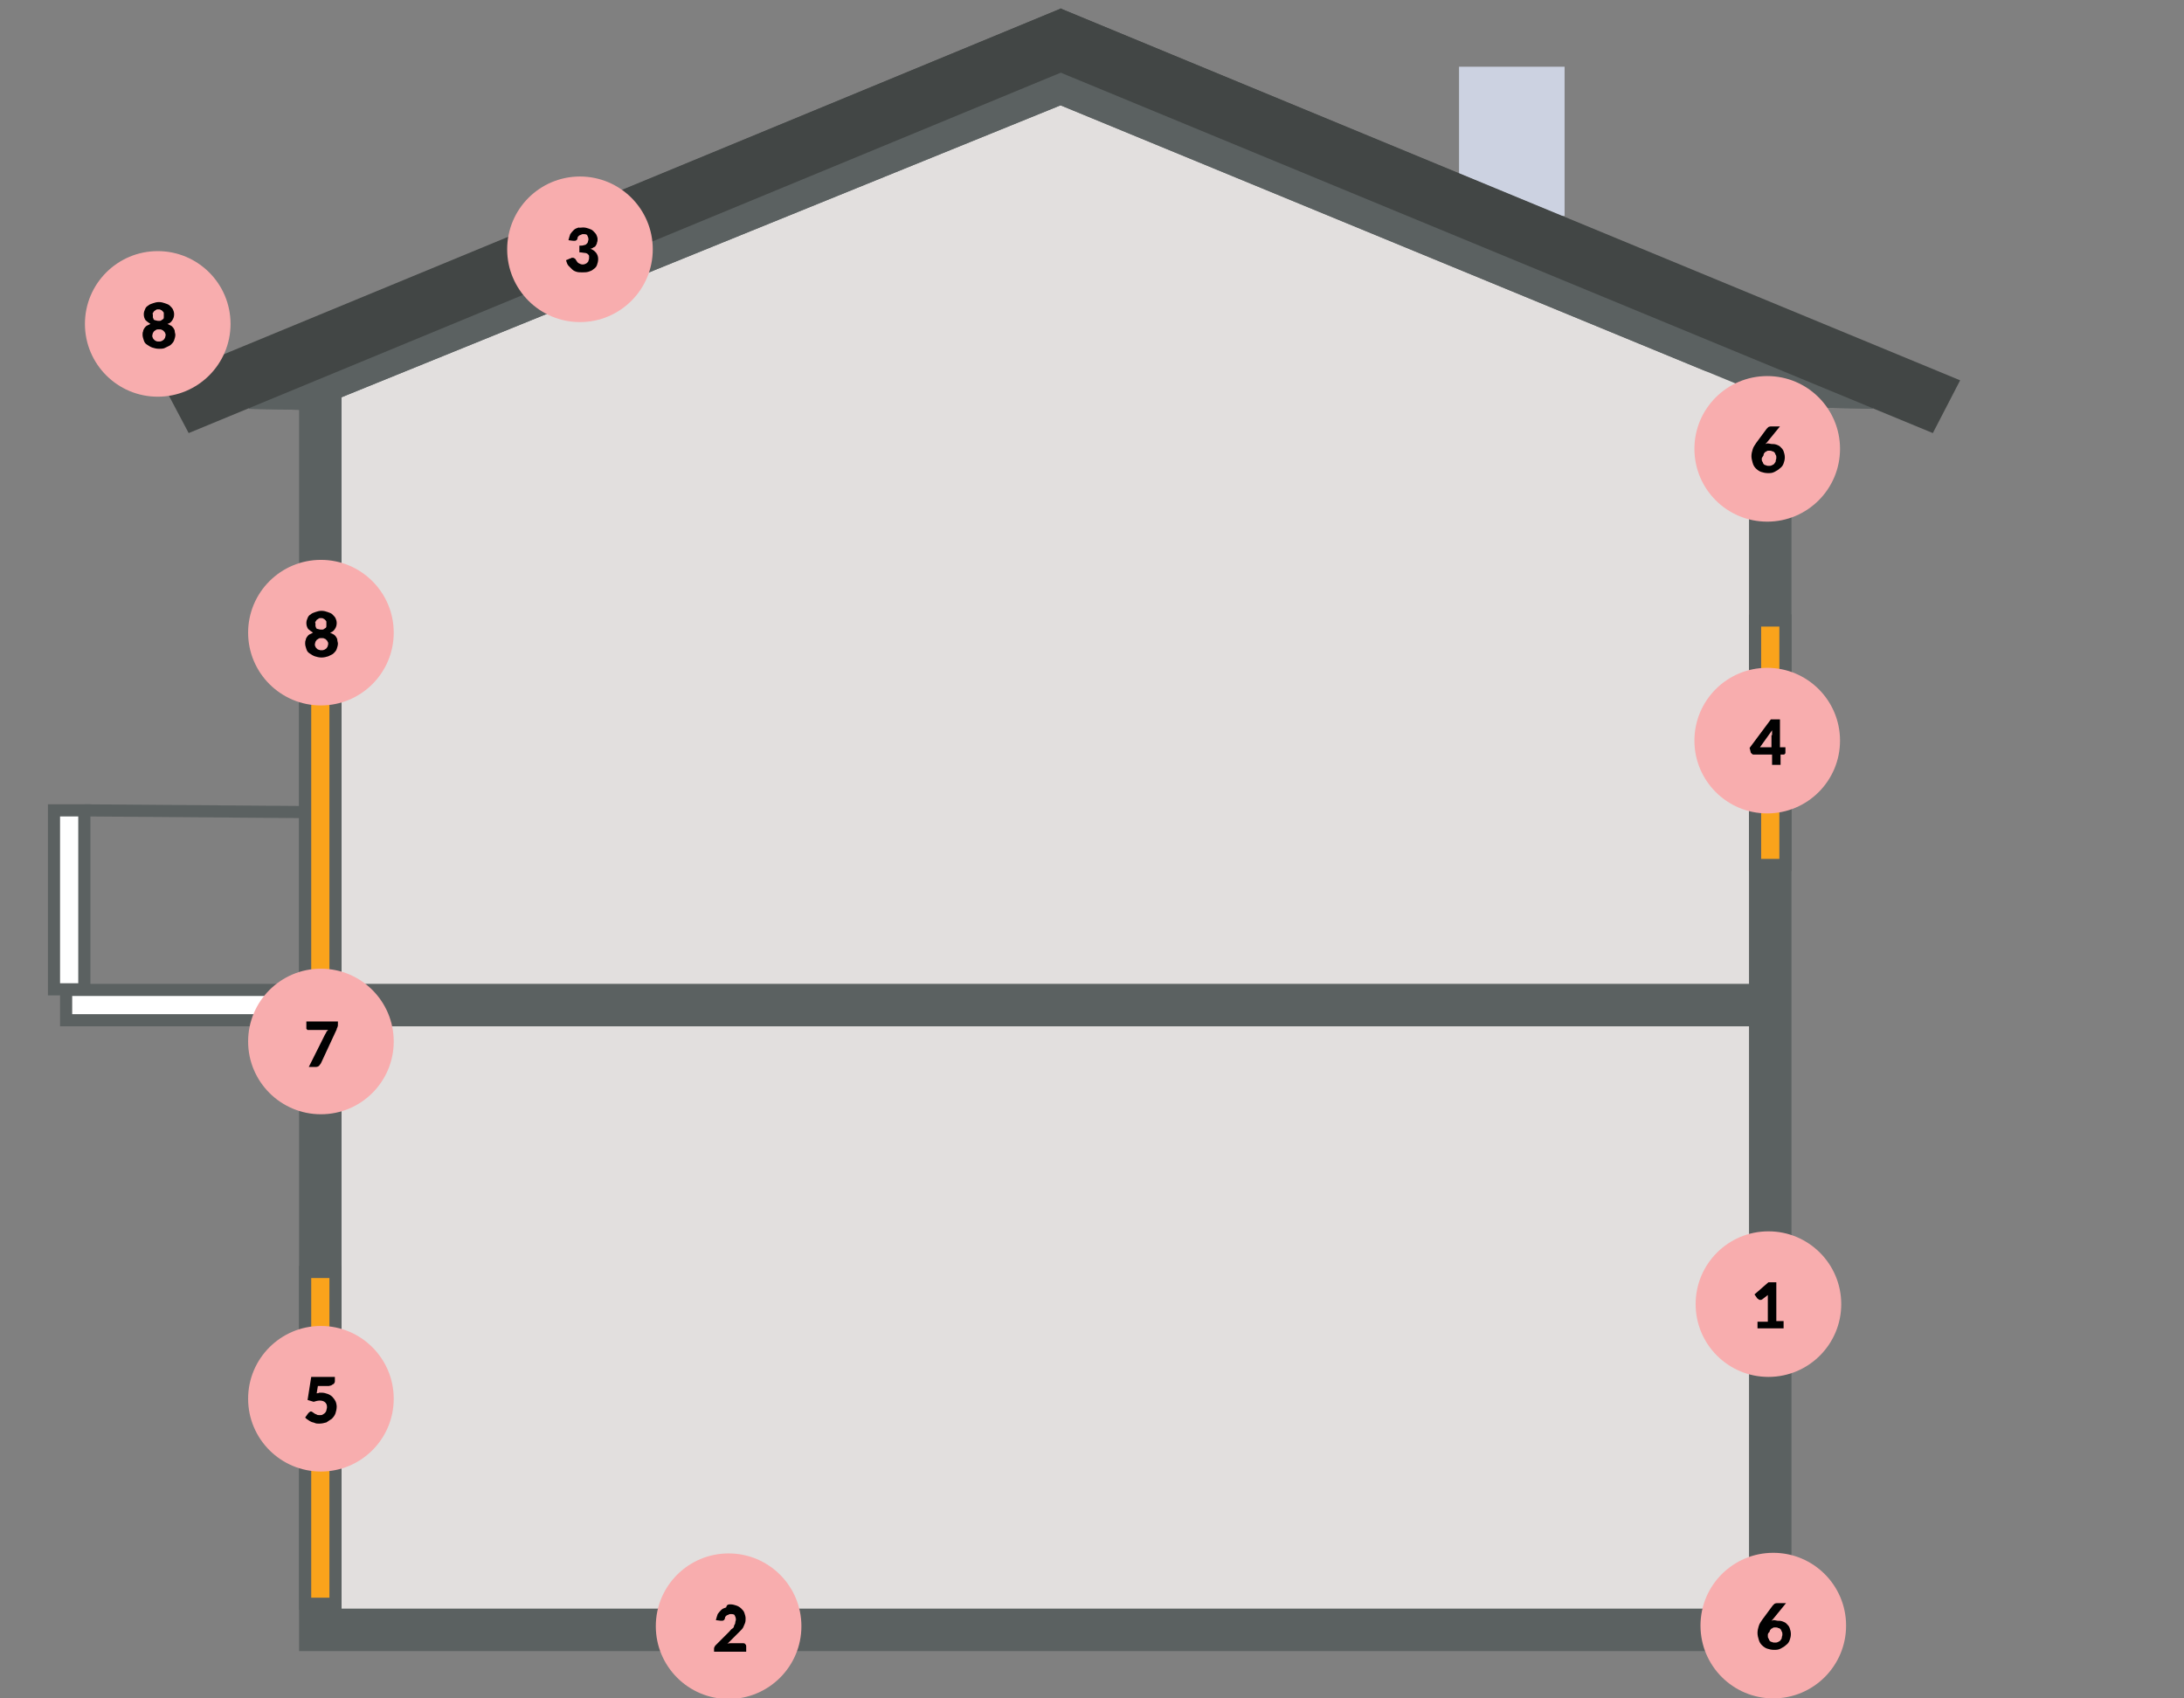 <?xml version="1.0" encoding="utf-8"?>
<!-- Generator: Adobe Illustrator 19.2.1, SVG Export Plug-In . SVG Version: 6.00 Build 0)  -->
<svg version="1.1" id="Layer_1" xmlns="http://www.w3.org/2000/svg" xmlns:xlink="http://www.w3.org/1999/xlink" x="0px" y="0px"
	 viewBox="0 0 360 280" style="enable-background:new 0 0 360 280;" xml:space="preserve">
<rect x="0" y="0" width="360" height="280" fill="#808080" stroke="none"/>
<style type="text/css">
	.st0{fill:#CCD2E1;}
	.st1{fill:#E2DFDE;}
	.st2{fill:#5B6161;stroke:#5B6161;stroke-width:2;stroke-miterlimit:10;}
	.st3{fill:#E2DFDE;stroke:#5B6161;stroke-width:2;stroke-miterlimit:10;}
	.st4{fill:#FFFFFF;}
	.st5{fill:#5B6161;}
	.st6{fill:#424645;}
	.st7{fill:#FAA31B;stroke:#5B6161;stroke-width:2;stroke-miterlimit:10;}
	.st8{fill:#FFFFFF;stroke:#5B6161;stroke-width:2;stroke-miterlimit:10;}
	.st9{fill:none;stroke:#5B6161;stroke-width:2;stroke-miterlimit:10;}
	.st10{fill:#F8ADAE;}
	.st11{fill:none;}
	.st12{fill:#010101;}
</style>
<g id="Layer_2">
	<rect x="240.5" y="11" class="st0" width="17.4" height="24.6"/>
	<g>
		<polygon class="st1" points="290,157.5 175.9,114.7 56.5,157.5 56.5,265.4 290,265.4 		"/>
		<polyline class="st2" points="294.3,169.2 294.3,271.2 50.3,271.2 50.3,169.2 		"/>
		<polyline class="st3" points="289.3,164.2 289.3,266.2 55.3,266.2 55.3,165.2 		"/>
		<rect x="50.3" y="164.2" class="st4" width="244" height="4.1"/>
		<polygon class="st1" points="290,53.5 175.9,10.7 56.5,53.5 56.5,161.4 290,161.4 		"/>
		<polygon class="st5" points="170.3,15.5 295.5,67.1 308.6,67.4 310.9,63.1 174.8,6.7 		"/>
		<polyline class="st2" points="294.3,64.4 294.3,168.2 50.3,168.2 50.3,64.4 		"/>
		<polyline class="st3" points="289.3,61.2 289.3,163.2 55.3,163.2 55.3,62.2 		"/>
		<polygon class="st5" points="179.4,15.5 51.1,67.6 41.1,67.4 38.8,63.1 174.9,6.7 		"/>
		<polygon class="st6" points="179.4,10.1 41.1,67.4 36.5,58.7 174.9,1.4 		"/>
		<polygon class="st6" points="170.3,10.1 308.6,67.4 313.1,58.7 174.8,1.4 		"/>
	</g>
	<rect x="289.3" y="102.3" class="st7" width="5" height="40.3"/>
	<rect x="50.3" y="209.7" class="st7" width="5" height="54.7"/>
	<rect x="10.9" y="163.2" class="st8" width="44.4" height="5"/>
	<rect x="8.9" y="133.6" class="st8" width="5" height="29.5"/>
	<line class="st9" x1="13.9" y1="133.6" x2="52.8" y2="133.9"/>
	<rect x="50.3" y="106.6" class="st7" width="5" height="54.7"/>
	<g>
		<polygon class="st5" points="170.3,15.5 295.5,67.1 308.6,67.4 310.9,63.1 174.8,6.7 		"/>
		<polygon class="st5" points="179.4,15.5 51.1,67.6 41.1,67.4 38.8,63.1 174.9,6.7 		"/>
		<polygon class="st6" points="179.4,10.1 31.1,71.4 26.5,62.7 174.9,1.4 		"/>
		<polygon class="st6" points="170.3,10.1 318.6,71.4 323.1,62.7 174.8,1.4 		"/>
	</g>
</g>
<g id="Lager_1">
	<g>
		<g>
			<circle class="st10" cx="26" cy="53.4" r="12"/>
			<g>
				<rect x="13.1" y="49.7" class="st11" width="26.2" height="11.7"/>
				<path class="st12" d="M26.2,57.5c-0.4,0-0.8-0.1-1.1-0.2s-0.6-0.3-0.9-0.5s-0.4-0.4-0.5-0.7s-0.2-0.6-0.2-0.9
					c0-0.2,0-0.4,0.1-0.6c0-0.2,0.1-0.3,0.2-0.5c0.1-0.1,0.2-0.3,0.4-0.4s0.4-0.2,0.6-0.3c-0.3-0.2-0.6-0.4-0.8-0.6
					c-0.2-0.3-0.3-0.6-0.3-1c0-0.3,0.1-0.6,0.2-0.8c0.1-0.3,0.3-0.5,0.5-0.6c0.2-0.2,0.5-0.3,0.8-0.4c0.3-0.1,0.6-0.2,1-0.2
					s0.7,0.1,1,0.2c0.3,0.1,0.6,0.2,0.8,0.4s0.4,0.4,0.5,0.6s0.2,0.5,0.2,0.8c0,0.4-0.1,0.7-0.3,1s-0.4,0.5-0.8,0.6
					c0.2,0.1,0.4,0.2,0.6,0.3s0.3,0.3,0.4,0.4c0.1,0.2,0.2,0.3,0.2,0.5s0.1,0.4,0.1,0.6c0,0.3-0.1,0.6-0.2,0.9s-0.3,0.5-0.5,0.7
					s-0.5,0.3-0.9,0.5C27,57.5,26.6,57.5,26.2,57.5z M26.2,56.3c0.2,0,0.3,0,0.5-0.1c0.1-0.1,0.2-0.1,0.3-0.2s0.1-0.2,0.2-0.3
					c0-0.1,0.1-0.3,0.1-0.4c0-0.2,0-0.3-0.1-0.4c0-0.1-0.1-0.2-0.2-0.3s-0.2-0.2-0.3-0.2c-0.1-0.1-0.3-0.1-0.5-0.1s-0.4,0-0.5,0.1
					s-0.2,0.1-0.3,0.2s-0.1,0.2-0.2,0.3c0,0.1-0.1,0.3-0.1,0.4s0,0.3,0.1,0.4c0,0.1,0.1,0.2,0.2,0.3s0.2,0.2,0.3,0.2
					C25.8,56.3,26,56.3,26.2,56.3z M26.2,52.9c0.2,0,0.3,0,0.4-0.1s0.2-0.1,0.3-0.2c0.1-0.1,0.1-0.2,0.1-0.3s0-0.3,0-0.4
					c0-0.1,0-0.2,0-0.3s-0.1-0.2-0.2-0.3s-0.2-0.2-0.3-0.2C26.4,51,26.3,51,26.1,51s-0.3,0-0.4,0.1s-0.2,0.1-0.3,0.2
					c-0.1,0.1-0.1,0.2-0.2,0.3s0,0.2,0,0.3s0,0.3,0,0.4s0.1,0.2,0.1,0.3s0.2,0.2,0.3,0.2C25.9,52.9,26,52.9,26.2,52.9z"/>
			</g>
		</g>
		<g>
			<circle class="st10" cx="52.9" cy="230.6" r="12"/>
			<g>
				<rect x="39.9" y="226.8" class="st11" width="26.2" height="11.7"/>
				<path class="st12" d="M55.2,227.7c0,0.1,0,0.2-0.1,0.3c0,0.1-0.1,0.2-0.2,0.2c-0.1,0.1-0.2,0.1-0.3,0.2c-0.1,0-0.3,0.1-0.4,0.1
					h-1.8l-0.2,1.2c0.1,0,0.3,0,0.4-0.1c0.1,0,0.3,0,0.4,0c0.4,0,0.7,0.1,1,0.2s0.6,0.3,0.8,0.5s0.4,0.5,0.5,0.7s0.2,0.6,0.2,0.9
					c0,0.4-0.1,0.8-0.2,1.1s-0.3,0.6-0.6,0.9c-0.3,0.2-0.6,0.4-0.9,0.6c-0.4,0.1-0.7,0.2-1.2,0.2c-0.2,0-0.5,0-0.7-0.1
					s-0.4-0.1-0.6-0.2c-0.2-0.1-0.4-0.2-0.5-0.3c-0.2-0.1-0.3-0.2-0.5-0.4l0.5-0.7c0.1-0.1,0.1-0.1,0.2-0.2c0.1,0,0.1-0.1,0.2-0.1
					s0.2,0,0.3,0.1s0.2,0.1,0.3,0.2c0.1,0.1,0.2,0.1,0.4,0.2c0.1,0.1,0.3,0.1,0.5,0.1s0.4,0,0.5-0.1c0.2-0.1,0.3-0.2,0.4-0.3
					s0.2-0.3,0.2-0.4s0.1-0.3,0.1-0.5c0-0.4-0.1-0.6-0.3-0.8s-0.5-0.3-0.9-0.3c-0.3,0-0.7,0.1-1,0.2l-1-0.3l0.6-3.8h3.9
					C55.2,227,55.2,227.7,55.2,227.7z"/>
			</g>
		</g>
		<g>
			<circle class="st10" cx="95.6" cy="41.1" r="12"/>
			<g>
				<rect x="82.8" y="37.4" class="st11" width="26.2" height="11.7"/>
				<path class="st12" d="M96.1,37.5c0.4,0,0.7,0.1,1,0.2s0.5,0.2,0.7,0.4s0.4,0.4,0.5,0.6s0.2,0.5,0.2,0.7s0,0.4-0.1,0.6
					c0,0.2-0.1,0.3-0.2,0.5s-0.2,0.2-0.4,0.3c-0.1,0.1-0.3,0.2-0.5,0.2c0.8,0.3,1.3,0.9,1.3,1.7c0,0.4-0.1,0.7-0.2,1
					s-0.3,0.5-0.6,0.7c-0.2,0.2-0.5,0.3-0.8,0.4c-0.3,0.1-0.7,0.1-1,0.1c-0.4,0-0.7,0-1-0.1s-0.5-0.2-0.7-0.4s-0.4-0.4-0.6-0.6
					s-0.3-0.6-0.4-0.9l0.7-0.3c0.1,0,0.1,0,0.2-0.1c0.1,0,0.1,0,0.2,0s0.2,0,0.3,0.1s0.2,0.1,0.2,0.2c0.2,0.3,0.3,0.5,0.5,0.6
					s0.4,0.2,0.6,0.2s0.3,0,0.5-0.1s0.2-0.1,0.3-0.2S97,43.1,97,43s0.1-0.2,0.1-0.4s0-0.3,0-0.4c0-0.1-0.1-0.2-0.2-0.3
					s-0.3-0.2-0.5-0.2s-0.5-0.1-0.9-0.1v-1.1c0.3,0,0.6,0,0.8-0.1c0.2,0,0.3-0.1,0.4-0.2c0.1-0.1,0.2-0.2,0.2-0.3s0.1-0.3,0.1-0.4
					c0-0.3-0.1-0.5-0.2-0.7s-0.4-0.2-0.7-0.2c-0.1,0-0.2,0-0.3,0.1c-0.1,0-0.2,0.1-0.3,0.1c-0.1,0.1-0.1,0.1-0.2,0.2
					c-0.1,0.1-0.1,0.2-0.1,0.3c-0.1,0.2-0.1,0.3-0.2,0.3c-0.1,0.1-0.2,0.1-0.3,0.1h-0.1h-0.1l-0.8-0.1c0.1-0.4,0.2-0.7,0.3-1
					c0.2-0.3,0.4-0.5,0.6-0.7s0.5-0.3,0.8-0.4C95.4,37.6,95.8,37.5,96.1,37.5z"/>
			</g>
		</g>
		<g>
			<circle class="st10" cx="291.3" cy="122.1" r="12"/>
			<g>
				<rect x="278.4" y="118.4" class="st11" width="26.2" height="11.7"/>
				<path class="st12" d="M293.5,123.2h0.8v0.9c0,0.1,0,0.1-0.1,0.2c-0.1,0.1-0.1,0.1-0.2,0.1h-0.5v1.7h-1.4v-1.7h-3
					c-0.1,0-0.2,0-0.3-0.1c-0.1-0.1-0.1-0.1-0.2-0.2l-0.2-0.8l3.5-4.7h1.5v4.6H293.5z M292.1,121.2c0-0.1,0-0.3,0-0.4
					c0-0.1,0-0.3,0-0.4l-2,2.8h1.9v-2L292.1,121.2L292.1,121.2z"/>
			</g>
		</g>
		<g>
			<circle class="st10" cx="120.1" cy="268.1" r="12"/>
			<g>
				<rect x="107.3" y="264.4" class="st11" width="26.2" height="11.7"/>
				<path class="st12" d="M120.4,264.5c0.4,0,0.7,0.1,1,0.2s0.6,0.3,0.8,0.5s0.4,0.4,0.5,0.7c0.1,0.3,0.2,0.6,0.2,0.9s0,0.5-0.1,0.8
					c-0.1,0.2-0.2,0.5-0.3,0.7s-0.3,0.4-0.5,0.6s-0.4,0.4-0.6,0.6l-1.5,1.5c0.2-0.1,0.4-0.1,0.6-0.1s0.4,0,0.5,0h1.4
					c0.2,0,0.3,0,0.4,0.1s0.2,0.2,0.2,0.4v0.9h-5.3v-0.5c0-0.1,0-0.2,0.1-0.3c0-0.1,0.1-0.2,0.2-0.3l2.2-2.2
					c0.2-0.2,0.3-0.4,0.5-0.5s0.3-0.3,0.3-0.5c0.1-0.2,0.2-0.3,0.2-0.5s0.1-0.3,0.1-0.5c0-0.3-0.1-0.5-0.2-0.7s-0.4-0.2-0.7-0.2
					c-0.1,0-0.2,0-0.3,0.1c-0.1,0-0.2,0.1-0.3,0.1c-0.1,0.1-0.1,0.1-0.2,0.2s-0.1,0.2-0.1,0.3c-0.1,0.2-0.1,0.3-0.2,0.3
					c-0.1,0.1-0.2,0.1-0.3,0.1h-0.1h-0.1l-0.8-0.1c0.1-0.4,0.2-0.7,0.3-1c0.2-0.3,0.4-0.5,0.6-0.7s0.5-0.3,0.8-0.4
					C119.8,264.5,120.1,264.5,120.4,264.5z"/>
			</g>
		</g>
		<g>
			<circle class="st10" cx="291.3" cy="74" r="12"/>
			<g>
				<rect x="278.4" y="70.3" class="st11" width="26.2" height="11.7"/>
				<path class="st12" d="M292,73.2c0.3,0,0.5,0,0.8,0.1s0.5,0.2,0.7,0.4c0.2,0.2,0.4,0.4,0.5,0.7c0.1,0.3,0.2,0.6,0.2,1
					s-0.1,0.7-0.2,1s-0.3,0.6-0.6,0.8c-0.2,0.2-0.5,0.4-0.9,0.6s-0.7,0.2-1.1,0.2s-0.8-0.1-1.1-0.2c-0.3-0.1-0.6-0.3-0.9-0.6
					c-0.2-0.2-0.4-0.5-0.5-0.9s-0.2-0.7-0.2-1.1s0.1-0.8,0.2-1.1c0.1-0.4,0.4-0.8,0.6-1.1l1.7-2.3c0.1-0.1,0.2-0.2,0.3-0.3
					c0.2-0.1,0.3-0.1,0.5-0.1h1.4l-2.2,2.7l-0.1,0.1l-0.1,0.1c0.1,0,0.2-0.1,0.4-0.1S291.9,73.2,292,73.2z M290.4,75.6
					c0,0.2,0,0.4,0.1,0.5s0.1,0.3,0.2,0.4s0.2,0.2,0.4,0.2c0.1,0.1,0.3,0.1,0.5,0.1s0.3,0,0.5-0.1c0.1-0.1,0.3-0.1,0.4-0.3
					s0.2-0.2,0.2-0.4s0.1-0.3,0.1-0.5s0-0.4-0.1-0.5c-0.1-0.2-0.1-0.3-0.2-0.4s-0.2-0.2-0.4-0.2c-0.1-0.1-0.3-0.1-0.5-0.1
					s-0.3,0-0.4,0.1s-0.3,0.1-0.3,0.2c-0.1,0.1-0.2,0.2-0.2,0.4S290.4,75.4,290.4,75.6z"/>
			</g>
		</g>
		<g>
			<circle class="st10" cx="292.3" cy="268" r="12"/>
			<g>
				<rect x="279.4" y="264.3" class="st11" width="26.2" height="11.7"/>
				<path class="st12" d="M293,267.2c0.3,0,0.5,0,0.8,0.1s0.5,0.2,0.7,0.4c0.2,0.2,0.4,0.4,0.5,0.7c0.1,0.3,0.2,0.6,0.2,1
					s-0.1,0.7-0.2,1s-0.3,0.6-0.6,0.8c-0.2,0.2-0.5,0.4-0.9,0.6s-0.7,0.2-1.1,0.2s-0.8-0.1-1.1-0.2c-0.3-0.1-0.6-0.3-0.9-0.6
					c-0.2-0.2-0.4-0.5-0.5-0.9c-0.1-0.3-0.2-0.7-0.2-1.1s0.1-0.8,0.2-1.1c0.1-0.4,0.4-0.8,0.6-1.1l1.7-2.3c0.1-0.1,0.2-0.2,0.3-0.3
					c0.2-0.1,0.3-0.1,0.5-0.1h1.4l-2.2,2.7l-0.1,0.1l-0.1,0.1c0.1,0,0.2-0.1,0.4-0.1S292.9,267.2,293,267.2z M291.4,269.6
					c0,0.2,0,0.4,0.1,0.5s0.1,0.3,0.2,0.4s0.2,0.2,0.4,0.2c0.1,0.1,0.3,0.1,0.5,0.1s0.3,0,0.5-0.1c0.1-0.1,0.3-0.1,0.4-0.3
					s0.2-0.2,0.2-0.4s0.1-0.3,0.1-0.5s0-0.4-0.1-0.5c-0.1-0.2-0.1-0.3-0.2-0.4s-0.2-0.2-0.4-0.2c-0.1-0.1-0.3-0.1-0.5-0.1
					s-0.3,0-0.4,0.1s-0.3,0.1-0.3,0.2c-0.1,0.1-0.2,0.2-0.2,0.4C291.4,269.3,291.4,269.4,291.4,269.6z"/>
			</g>
		</g>
		<g>
			<circle class="st10" cx="291.5" cy="215" r="12"/>
			<g>
				<rect x="278.6" y="211.3" class="st11" width="26.2" height="11.7"/>
				<path class="st12" d="M290,217.9h1.4v-3.8c0-0.2,0-0.4,0-0.6l-0.9,0.7c-0.1,0-0.1,0.1-0.2,0.1s-0.1,0-0.2,0s-0.2,0-0.2-0.1
					c-0.1,0-0.1-0.1-0.2-0.1l-0.5-0.7l2.3-2h1.3v6.4h1.2v1.2h-4.3v-1.1L290,217.9L290,217.9z"/>
			</g>
		</g>
		<g>
			<circle class="st10" cx="52.9" cy="171.7" r="12"/>
			<g>
				<rect x="39.9" y="168" class="st11" width="26.2" height="11.7"/>
				<path class="st12" d="M55.7,168.2v0.7c0,0.2,0,0.3-0.1,0.5s-0.1,0.2-0.1,0.3l-2.6,5.6c-0.1,0.1-0.2,0.3-0.3,0.4
					s-0.3,0.2-0.5,0.2h-1.2l2.7-5.4c0.1-0.1,0.2-0.3,0.2-0.4c0.1-0.1,0.2-0.2,0.3-0.3h-3.3h-0.1c0,0-0.1,0-0.1-0.1l-0.1-0.1v-0.1
					v-1.1h5.2L55.7,168.2L55.7,168.2z"/>
			</g>
		</g>
		<g>
			<circle class="st10" cx="52.9" cy="104.3" r="12"/>
			<g>
				<rect x="39.9" y="100.6" class="st11" width="26.2" height="11.7"/>
				<path class="st12" d="M53,108.4c-0.4,0-0.8-0.1-1.1-0.2s-0.6-0.3-0.9-0.5s-0.4-0.4-0.5-0.7c-0.1-0.3-0.2-0.6-0.2-0.9
					c0-0.2,0-0.4,0.1-0.6c0-0.2,0.1-0.3,0.2-0.5c0.1-0.1,0.2-0.3,0.4-0.4s0.4-0.2,0.6-0.3c-0.3-0.2-0.6-0.4-0.8-0.6
					c-0.2-0.3-0.3-0.6-0.3-1c0-0.3,0.1-0.6,0.2-0.8c0.1-0.3,0.3-0.5,0.5-0.6c0.2-0.2,0.5-0.3,0.8-0.4s0.6-0.2,1-0.2s0.7,0.1,1,0.2
					s0.6,0.2,0.8,0.4c0.2,0.2,0.4,0.4,0.5,0.6s0.2,0.5,0.2,0.8c0,0.4-0.1,0.7-0.3,1s-0.4,0.5-0.8,0.6c0.2,0.1,0.4,0.2,0.6,0.3
					c0.2,0.1,0.3,0.3,0.4,0.4c0.1,0.2,0.2,0.3,0.2,0.5s0.1,0.4,0.1,0.6c0,0.3-0.1,0.6-0.2,0.9s-0.3,0.5-0.5,0.7s-0.5,0.3-0.9,0.5
					C53.8,108.3,53.4,108.4,53,108.4z M53,107.2c0.2,0,0.3,0,0.5-0.1c0.1-0.1,0.2-0.1,0.3-0.2s0.1-0.2,0.2-0.3
					c0-0.1,0.1-0.3,0.1-0.4c0-0.2,0-0.3-0.1-0.4c0-0.1-0.1-0.2-0.2-0.3c-0.1-0.1-0.2-0.2-0.3-0.2c-0.1-0.1-0.3-0.1-0.5-0.1
					s-0.4,0-0.5,0.1s-0.2,0.1-0.3,0.2s-0.1,0.2-0.2,0.3c0,0.1-0.1,0.3-0.1,0.4s0,0.3,0.1,0.4c0,0.1,0.1,0.2,0.2,0.3
					c0.1,0.1,0.2,0.2,0.3,0.2C52.7,107.2,52.8,107.2,53,107.2z M53,103.8c0.2,0,0.3,0,0.4-0.1s0.2-0.1,0.3-0.2s0.1-0.2,0.1-0.3
					c0-0.1,0-0.3,0-0.4s0-0.2,0-0.3s-0.1-0.2-0.2-0.3c-0.1-0.1-0.2-0.2-0.3-0.2c-0.1-0.1-0.2-0.1-0.4-0.1s-0.3,0-0.4,0.1
					s-0.2,0.1-0.3,0.2s-0.1,0.2-0.2,0.3s0,0.2,0,0.3c0,0.1,0,0.3,0,0.4s0.1,0.2,0.1,0.3s0.2,0.2,0.3,0.2
					C52.7,103.8,52.8,103.8,53,103.8z"/>
			</g>
		</g>
	</g>
</g>
</svg>

